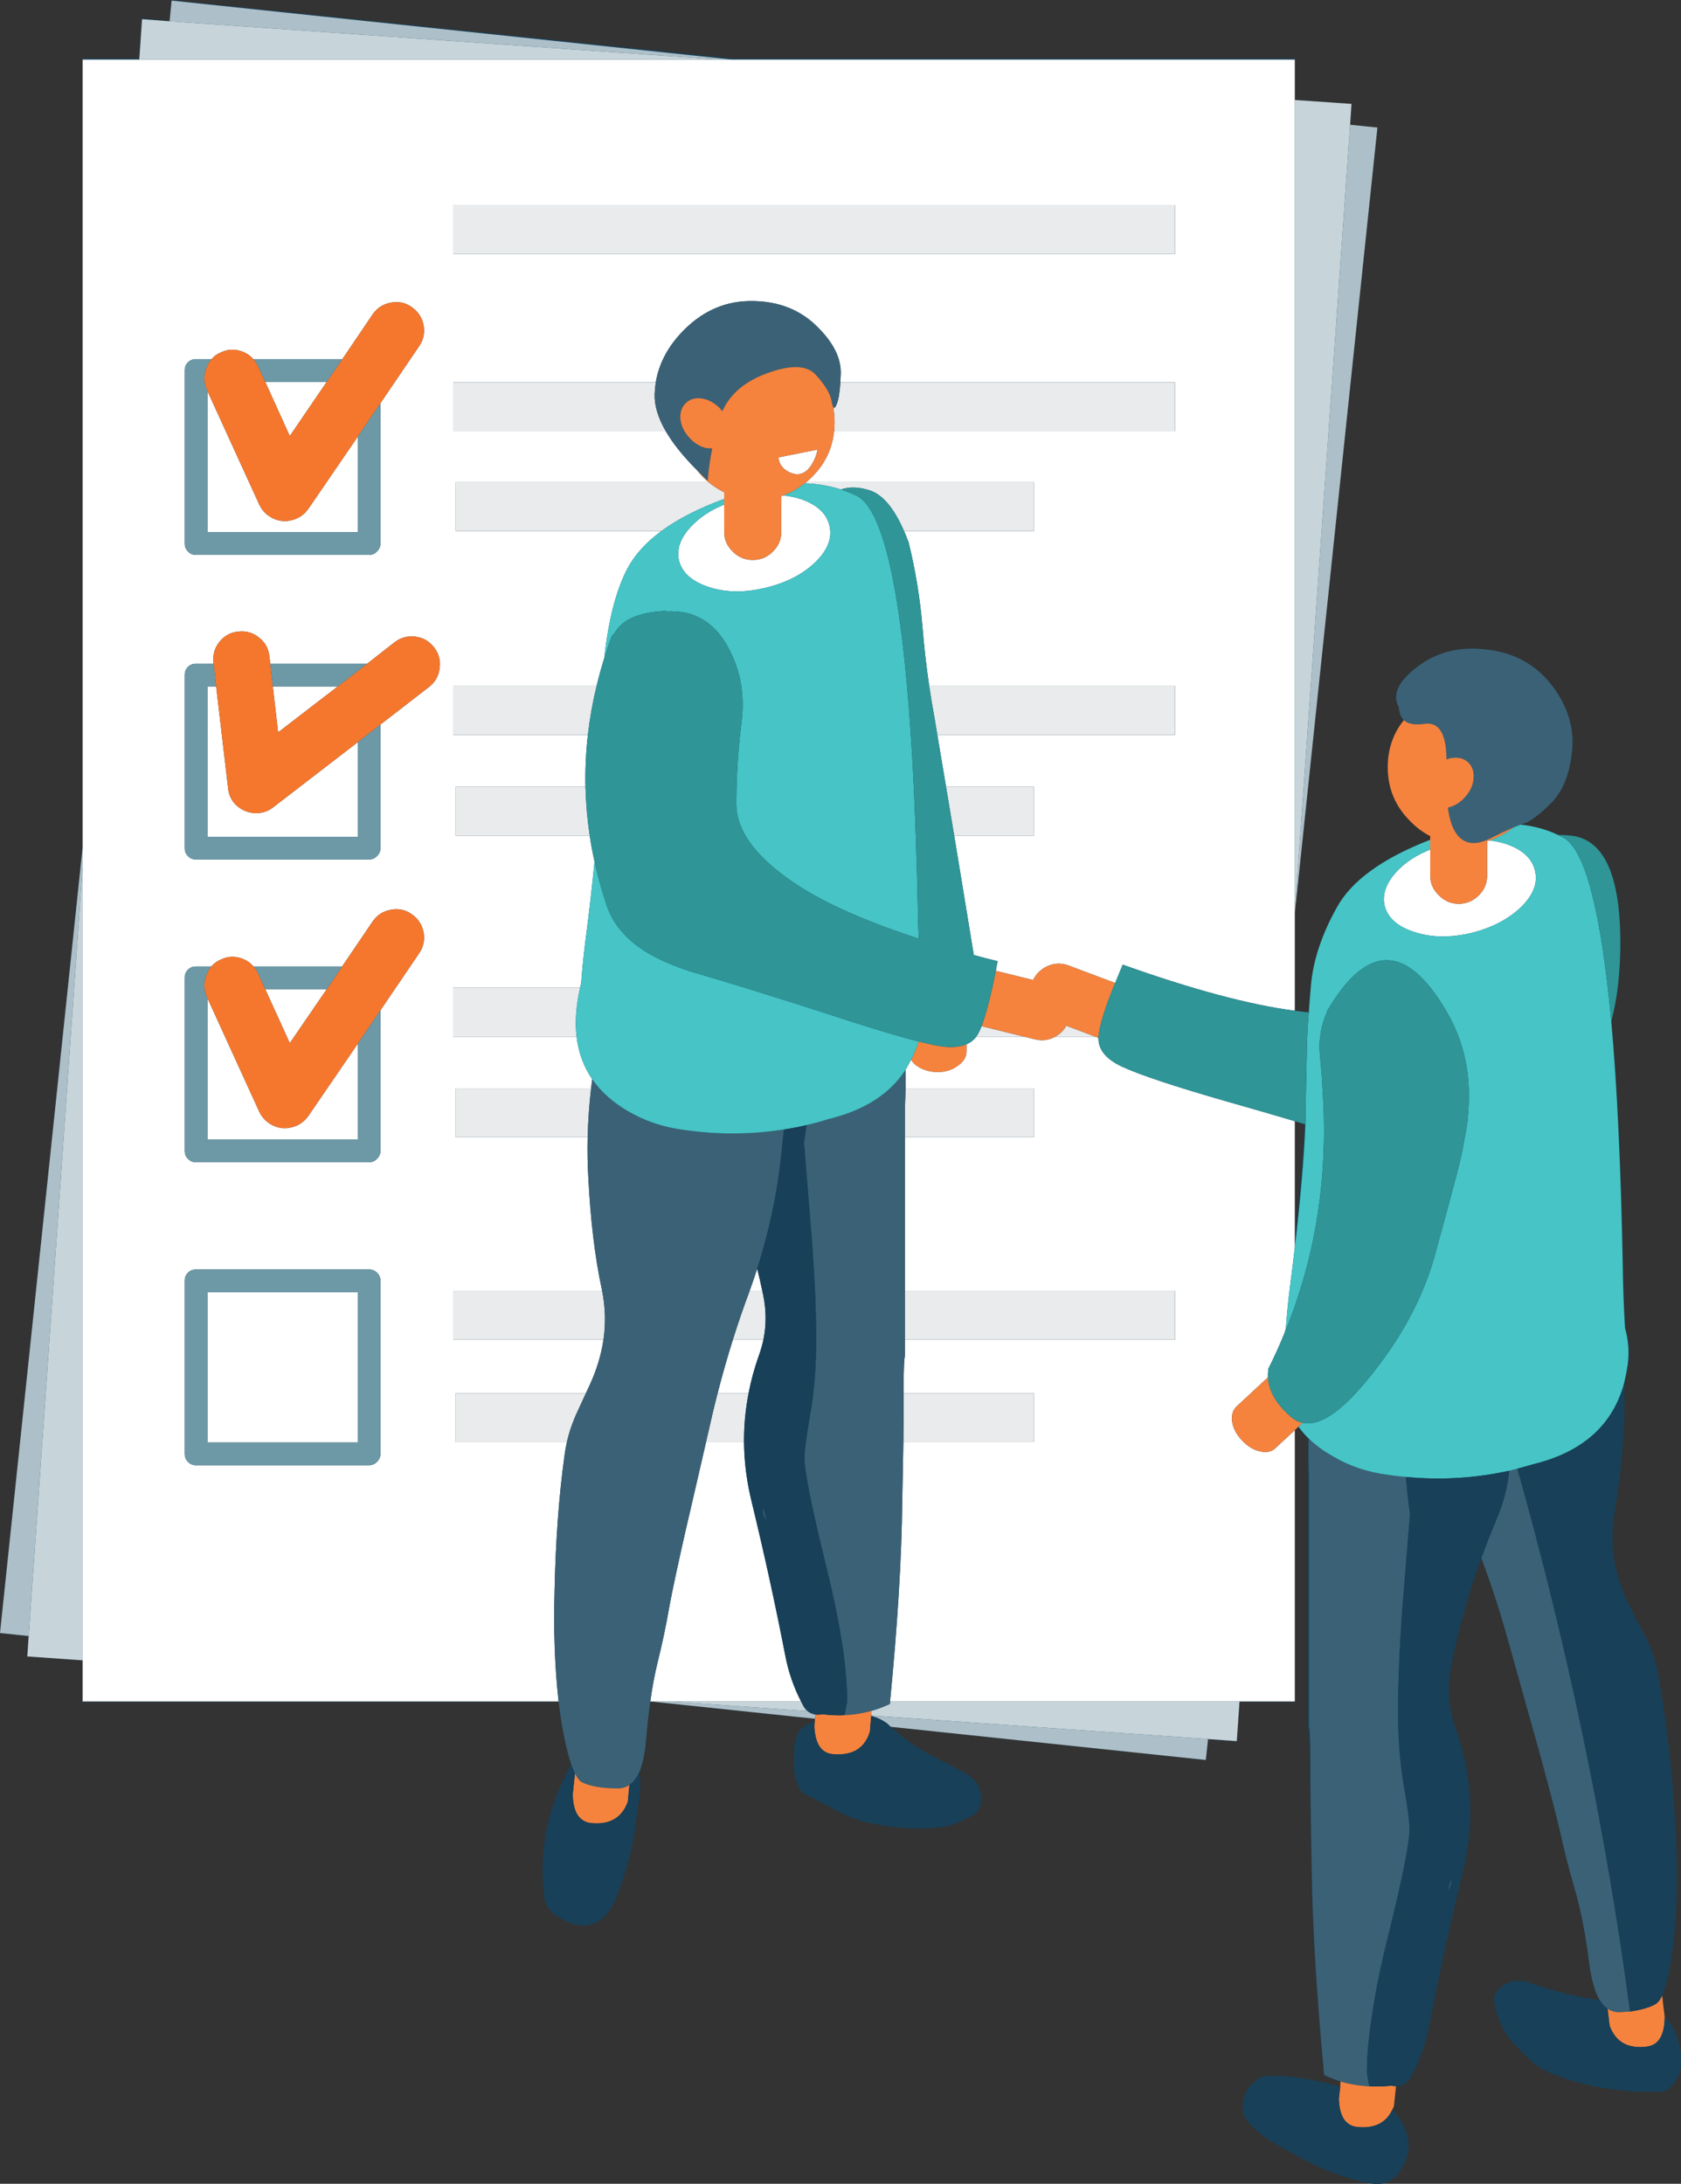 <?xml version="1.0" encoding="UTF-8"?><svg xmlns="http://www.w3.org/2000/svg" xmlns:xlink="http://www.w3.org/1999/xlink" height="475.7" preserveAspectRatio="xMidYMid meet" version="1.0" viewBox="0.0 0.0 366.3 475.7" width="366.3" zoomAndPan="magnify"><rect x="0.0" y="0.0" width="366.3" height="475.7" fill="#333333" stroke="none"/><defs><clipPath id="a"><path d="M 0 0 L 366.34 0 L 366.34 475.719 L 0 475.719 Z M 0 0"/></clipPath><clipPath id="b"><path d="M 118 245 L 366.34 245 L 366.34 475.719 L 118 475.719 Z M 118 245"/></clipPath></defs><g><g clip-path="url(#a)"><path d="M 284.301 244.93 C 284.008 252.262 283 261.211 282 271.781 L 282 244.23 C 283 244.473 283.551 244.703 284.301 244.93 Z M 365.852 445.23 C 365.219 442.598 364.184 440.648 362.75 439.383 C 362.48 437.281 362.301 435.715 362.199 434.68 C 363.199 432.449 364.031 428.465 364.699 422.73 C 365.566 414.531 365.617 405.082 364.852 394.383 C 364.148 383.68 363 374.016 361.398 365.383 C 360.867 362.047 359.801 358.863 358.199 355.832 C 357.164 353.965 356.148 352.016 355.148 349.98 C 351.684 343.148 350.691 336.281 351.824 329.383 C 353.023 322.383 354 314.266 354 305.031 C 354 304.098 354 303.164 354 302.23 C 354 300.633 354.609 298.93 354.875 297.133 C 355.207 294.465 354.922 291.863 354.188 289.332 C 353.922 285.066 353.711 280.449 353.645 275.48 C 353.242 254.148 352.391 236.48 351.121 222.48 C 352.289 218.113 352.926 213.148 353.062 207.582 C 353.426 191.383 349.855 182.863 342.355 182.031 C 341.355 181.93 340.402 181.883 339.504 181.883 C 336.969 180.68 334.25 179.93 331.352 179.633 C 331.551 179.531 331.75 179.465 331.949 179.43 C 333.418 178.996 335.414 177.516 337.949 174.98 C 340.48 172.48 342.02 168.73 342.551 163.73 C 343.086 158.699 341.664 153.949 338.301 149.48 C 334.867 144.914 330.199 142.266 324.301 141.531 C 318.336 140.73 313.219 141.949 308.949 145.18 C 304.684 148.383 303.301 151.332 304.801 154.031 C 304.898 155.266 305.27 156.215 305.898 156.883 C 303.566 159.781 302.398 163.199 302.398 167.133 C 302.398 171.766 304.242 175.715 307.574 178.98 C 308.84 180.281 310 181.332 312 182.133 L 312 182.93 C 301 186.965 294.641 191.883 291.477 197.68 C 288.141 203.648 286.172 209.363 285.738 214.832 C 285.535 217.098 285.27 218.996 285.168 220.531 C 284.184 220.438 283 220.32 282 220.18 L 282 198.98 L 300.074 27.781 L 294.16 27.18 L 294.406 22.633 L 282 21.781 L 282 12.719 L 159.5 12.719 L 37.398 0 L 36.949 4.566 L 30.949 4.02 L 30.352 12.719 L 18 12.719 L 18 184.582 L 0 355.73 L 6.25 356.383 L 5.949 360.832 L 18 361.68 L 18 370.719 L 121.727 370.719 C 121.883 371.719 122.059 373.305 122.25 374.574 C 122.949 378.844 123.699 382.105 124.5 384.402 C 119.367 393.438 117.398 402.961 118.602 412.992 C 118.801 415.023 119.816 416.539 121.648 417.539 C 127.617 421.203 131.934 419.535 134.602 412.535 C 136.898 406.535 138.352 400.281 138.949 393.781 C 139.551 390.75 139.648 388.215 139.25 386.184 C 139.984 384.48 140.484 382.199 140.75 379.332 C 141.012 376.18 141.328 373.277 141.699 370.633 L 177.602 374.406 C 177.578 374.594 177.562 374.785 177.551 374.98 C 177.25 375.082 176.949 375.18 176.648 375.281 C 174.816 376.047 173.715 377.316 173.352 379.082 C 173.148 379.98 173.031 380.898 173 381.832 C 172.734 384.43 173.031 386.816 173.898 388.98 C 174.199 389.781 174.668 390.363 175.301 390.73 C 177.633 391.898 179.949 393.113 182.25 394.383 C 184.914 395.816 187.664 396.781 190.5 397.281 C 195.266 398.281 200.086 398.531 204.949 398.031 C 206.383 397.863 207.852 397.414 209.352 396.68 C 210.184 396.281 211.051 395.883 211.949 395.48 C 212.383 395.281 212.75 394.93 213.051 394.43 C 213.414 394 213.617 393.531 213.648 393.031 C 214.148 389.898 212.934 387.582 210 386.082 C 208.133 385.047 206.281 384.082 204.449 383.18 C 200.648 381.375 197.191 379.031 194.074 376.156 L 262.75 383.383 L 263.25 378.832 L 269.5 379.324 L 270.102 370.719 L 282 370.719 L 282 311.531 L 282.875 310.781 C 283.508 311.68 284.172 312.547 285.035 313.383 C 284.938 315.883 285 318.68 285 321.781 L 285 376.133 C 285 376.898 285.426 379.348 285.426 383.48 C 285.395 387.516 285.555 395.715 285.785 408.082 C 285.988 420.383 286.918 435.031 288.52 452.031 C 289.719 452.566 290.918 453.031 292.086 453.43 C 292.051 453.797 292.043 454.199 292.043 454.633 C 288.543 453.598 284.965 452.848 281.297 452.383 C 279.266 452.25 277.266 452.199 275.301 452.23 C 271.801 454.066 270.348 456.781 270.949 460.383 C 271.051 460.816 271.25 461.23 271.551 461.633 C 273.086 463.633 275.02 465.297 277.352 466.633 C 279.48 467.832 281.617 469.016 283.75 470.18 C 288.48 472.781 293.449 474.582 298.648 475.582 C 301.352 476.082 303.469 475.23 305 473.031 C 306.836 470.5 307.336 467.75 306.5 464.781 C 305.898 462.68 304.852 460.965 303.352 459.633 C 303.52 459.332 303.648 459.031 303.75 458.73 C 303.949 456.73 304.102 455.297 304.199 454.43 C 305.664 454.43 306.73 453.781 307.398 452.48 C 309.27 449.047 310.586 445.414 311.352 441.582 C 313.48 430.48 315.914 419.363 318.648 408.23 C 321.383 397.332 320.852 386.633 317.051 376.133 C 315.586 371.797 315.301 367.414 316.199 362.98 C 317.77 354.949 319.969 347.082 322.801 339.383 C 325 345.246 326.98 351.383 328.75 357.781 C 331.352 367.016 333.664 375.281 335.699 382.582 C 337.699 389.949 339.133 395.48 340 399.18 C 340.801 402.914 341.852 407.016 343.148 411.48 C 344.449 415.848 345.531 421.465 346.398 428.332 C 346.867 431.598 347.602 434.066 348.602 435.73 C 343.434 434.965 338.336 433.699 333.301 431.93 C 330.77 431.031 328.566 431.465 326.699 433.23 C 325.836 434.031 325.48 434.98 325.648 436.082 C 326.051 438.848 327.086 441.449 328.75 443.883 C 330.352 445.75 332.066 447.5 333.898 449.133 C 336.23 451.164 340.449 452.883 346.551 454.281 C 352.617 455.547 358.066 455.965 362.898 455.531 C 362.898 455.465 362.914 455.465 362.949 455.531 C 363.219 455.266 363.52 455 363.852 454.73 C 366.25 452.633 366.914 449.465 365.852 445.23" fill="#184058"/></g><g><path d="M 156.602 12.98 L 36.949 4.633 L 37.398 0.133 L 159.5 12.98 Z M 18 188.883 L 6.25 356.383 L 0 355.73 L 18 184.582 Z M 146.051 370.633 L 175.977 372.73 C 176.449 373.117 177.027 373.367 177.699 373.48 C 177.656 373.777 177.625 374.086 177.602 374.406 L 141.699 370.633 Z M 194.074 376.156 C 193.797 375.902 193.52 375.641 193.25 375.383 C 192.148 374.613 191.016 374.082 189.852 373.781 C 189.852 373.754 189.852 373.727 189.852 373.707 L 263.25 378.832 L 262.75 383.383 Z M 282.148 198.883 L 294.199 27.18 L 300.148 27.781 L 282.148 198.98 L 282.148 198.883" fill="#adbfc8" fill-rule="evenodd"/></g><g><path d="M 175.977 372.73 L 146.051 370.633 L 174.551 370.633 C 174.711 370.949 174.879 371.266 175.051 371.582 C 175.297 372.051 175.605 372.434 175.977 372.73 Z M 36.949 4.633 L 156.602 12.98 L 30.352 12.98 L 30.949 4.18 Z M 6.25 356.383 L 18 188.883 L 18 361.68 L 5.949 360.832 Z M 263.25 378.832 L 189.852 373.707 C 189.883 373.305 189.898 372.961 189.898 372.68 C 191.301 372.281 192.633 371.781 193.898 371.18 C 193.918 370.996 193.934 370.812 193.949 370.633 L 270.102 370.633 L 269.5 379.281 Z M 294.199 27.18 L 282.148 198.883 L 282.148 21.781 L 294.5 22.633 L 294.199 27.18" fill="#c7d4da" fill-rule="evenodd"/></g><g><path d="M 324.602 183.082 C 325.836 183.215 327.02 183.465 328.148 183.832 C 331.781 185.062 333.898 187.031 334.5 189.73 C 335.133 192.398 334.086 195.047 331.352 197.68 C 328.586 200.312 324.934 202.18 320.398 203.281 C 315.898 204.312 311.836 204.23 308.199 203.031 C 304.531 201.863 302.367 199.93 301.699 197.23 C 301.133 194.562 302.23 191.883 305 189.18 C 306.836 187.449 309.051 186.082 311.648 185.082 L 311.648 190.68 C 311.648 192.383 312.27 193.812 313.5 194.98 C 314.699 196.246 316.164 196.883 317.898 196.883 C 319.566 196.883 321.031 196.246 322.301 194.98 C 323.469 193.812 324.051 192.383 324.051 190.68 L 324.051 183.23 C 324.219 183.199 324.398 183.148 324.602 183.082 Z M 77.949 314.23 L 45.199 314.23 L 45.199 281.48 L 77.949 281.48 Z M 82.898 278.98 C 82.898 278.281 82.648 277.699 82.148 277.23 C 81.684 276.766 81.102 276.531 80.398 276.531 L 42.699 276.531 C 42 276.531 41.418 276.766 40.949 277.23 C 40.484 277.699 40.25 278.281 40.25 278.98 L 40.25 316.68 C 40.25 317.383 40.484 317.965 40.949 318.43 C 41.418 318.93 42 319.18 42.699 319.18 L 80.398 319.18 C 81.102 319.18 81.684 318.93 82.148 318.43 C 82.648 317.965 82.898 317.383 82.898 316.68 Z M 77.949 227.383 L 77.949 248.23 L 45.199 248.23 L 45.199 217.43 L 56.5 242.18 C 57.168 243.547 58.168 244.547 59.5 245.18 C 60.867 245.816 62.266 245.93 63.699 245.531 C 65.168 245.133 66.332 244.316 67.199 243.082 Z M 71.199 215.48 L 63.148 227.23 L 57.801 215.48 Z M 82.898 220.082 L 91.352 207.633 C 92.281 206.266 92.602 204.746 92.301 203.082 C 91.965 201.414 91.102 200.098 89.699 199.133 C 88.332 198.164 86.816 197.848 85.148 198.18 C 83.484 198.48 82.168 199.332 81.199 200.73 L 74.551 210.531 L 55.25 210.531 C 54.582 209.766 53.766 209.199 52.801 208.832 C 51.199 208.23 49.633 208.297 48.102 209.031 C 47.266 209.398 46.582 209.898 46.051 210.531 L 42.699 210.531 C 42 210.531 41.418 210.766 40.949 211.23 C 40.484 211.699 40.25 212.281 40.25 212.98 L 40.25 250.68 C 40.25 251.383 40.484 251.965 40.949 252.43 C 41.418 252.93 42 253.18 42.699 253.18 L 80.398 253.18 C 81.102 253.18 81.684 252.93 82.148 252.43 C 82.648 251.965 82.898 251.383 82.898 250.68 Z M 156.375 303.48 C 157.398 299.504 158.508 295.621 159.699 291.832 L 166.352 291.832 C 166.113 292.953 165.801 294.07 165.398 295.18 C 164.414 297.934 163.656 300.699 163.125 303.48 Z M 163.352 281.18 C 163.934 279.598 164.484 277.98 165 276.332 C 165.395 277.938 165.762 279.551 166.102 281.18 Z M 178.148 97.93 C 177.984 98.832 177.684 99.699 177.25 100.531 C 175.781 103.363 173.832 104.031 171.398 102.531 C 170.934 102.23 170.551 101.863 170.25 101.43 C 169.883 100.93 169.684 100.332 169.648 99.633 Z M 157.801 109.93 L 157.801 115.832 C 157.801 117.496 158.418 118.93 159.648 120.133 C 160.852 121.363 162.316 121.98 164.051 121.98 C 165.75 121.98 167.215 121.363 168.449 120.133 C 169.648 118.93 170.25 117.496 170.25 115.832 L 170.25 108.082 C 170.383 108.016 170.531 107.965 170.699 107.93 C 171.965 108.062 173.199 108.312 174.398 108.68 C 178.031 109.914 180.148 111.863 180.75 114.531 C 180.84 114.914 180.898 115.301 180.926 115.68 C 181.055 117.988 179.945 120.273 177.602 122.531 C 174.832 125.164 171.184 127.016 166.648 128.082 C 162.148 129.148 158.082 129.082 154.449 127.883 C 150.781 126.68 148.617 124.746 147.949 122.082 C 147.473 119.938 148.066 117.805 149.727 115.68 C 150.164 115.129 150.672 114.582 151.25 114.031 C 153.016 112.332 155.199 110.965 157.801 109.93 Z M 77.949 161.68 L 77.949 182.281 L 45.199 182.281 L 45.199 149.531 L 47.102 149.531 L 49.699 171.68 C 49.832 173.18 50.449 174.449 51.551 175.48 C 52.684 176.48 54 177.031 55.5 177.133 C 57 177.199 58.332 176.781 59.5 175.883 Z M 77.949 95.133 L 77.949 115.93 L 45.199 115.93 L 45.199 85.18 L 56.5 109.93 C 57.168 111.297 58.168 112.297 59.5 112.93 C 60.867 113.562 62.266 113.68 63.699 113.281 C 65.168 112.883 66.332 112.062 67.199 110.832 Z M 57.801 83.18 L 71.199 83.18 L 63.148 94.98 Z M 80 144.582 L 58.898 144.582 L 58.699 142.98 C 58.531 141.281 57.781 139.914 56.449 138.883 C 55.117 137.812 53.602 137.383 51.898 137.582 C 50.234 137.746 48.867 138.496 47.801 139.832 C 46.766 141.133 46.332 142.648 46.5 144.383 L 46.551 144.582 L 42.699 144.582 C 42 144.582 41.418 144.812 40.949 145.281 C 40.484 145.746 40.25 146.332 40.25 147.031 L 40.25 184.73 C 40.25 185.43 40.484 186.016 40.949 186.48 C 41.418 186.98 42 187.23 42.699 187.23 L 80.398 187.23 C 81.102 187.23 81.684 186.98 82.148 186.48 C 82.648 186.016 82.898 185.43 82.898 184.73 L 82.898 157.832 L 93.5 149.633 C 94.832 148.598 95.602 147.23 95.801 145.531 C 96.031 143.832 95.617 142.312 94.551 140.98 C 93.516 139.648 92.168 138.883 90.5 138.68 C 88.801 138.48 87.281 138.898 85.949 139.93 Z M 73.602 149.531 L 60.602 159.531 L 59.449 149.531 Z M 55.199 78.23 C 54.566 77.496 53.766 76.949 52.801 76.582 C 51.199 75.98 49.633 76.047 48.102 76.781 C 47.301 77.113 46.633 77.598 46.102 78.23 L 42.699 78.23 C 42 78.23 41.418 78.465 40.949 78.93 C 40.484 79.398 40.25 79.98 40.25 80.68 L 40.25 118.383 C 40.25 119.082 40.484 119.664 40.949 120.133 C 41.418 120.633 42 120.883 42.699 120.883 L 80.398 120.883 C 81.102 120.883 81.684 120.633 82.148 120.133 C 82.648 119.664 82.898 119.082 82.898 118.383 L 82.898 87.832 L 91.352 75.383 C 92.281 74.016 92.602 72.496 92.301 70.832 C 91.965 69.164 91.102 67.848 89.699 66.883 C 88.332 65.914 86.816 65.598 85.148 65.93 C 83.484 66.23 82.168 67.082 81.199 68.48 L 74.602 78.23 Z M 98.75 44.68 L 98.75 55.332 L 256.051 55.332 L 256.051 44.68 Z M 282.148 244.23 L 282.148 271.781 C 281.848 274.383 281.512 277.086 281.148 279.883 C 280.719 283.246 280.398 286.398 280.199 289.332 C 280.102 289.633 280.02 289.949 279.949 290.281 C 278.883 292.914 277.699 295.531 276.398 298.133 C 276.301 298.766 276.27 299.398 276.301 300.031 L 269.449 306.383 C 268.617 307.18 268.301 308.297 268.5 309.73 C 268.73 311.164 269.434 312.496 270.602 313.73 C 271.77 314.996 273.051 315.797 274.449 316.133 C 275.883 316.496 277.031 316.281 277.898 315.48 L 282.148 311.531 L 282.148 370.633 L 193.949 370.633 C 195.586 353.898 196.469 339.43 196.602 327.23 C 196.711 322.168 196.793 317.801 196.852 314.133 L 225.301 314.133 L 225.301 303.48 L 196.898 303.48 C 196.902 303.16 196.902 302.863 196.898 302.582 C 196.898 298.516 197 296.082 197.199 295.281 L 197.199 291.832 L 256.051 291.832 L 256.051 281.18 L 197.199 281.18 L 197.199 247.73 L 225.301 247.73 L 225.301 237.082 L 197.324 237.082 C 197.344 235.66 197.336 234.328 197.301 233.082 C 197.73 232.312 198.148 231.562 198.551 230.832 C 198.852 231.43 199.367 231.949 200.102 232.383 C 201.398 233.18 202.898 233.562 204.602 233.531 C 206.27 233.465 207.664 232.98 208.801 232.082 C 210 231.246 210.602 230.23 210.602 229.031 L 210.602 227.48 C 211.465 227.121 212.172 226.57 212.727 225.832 L 223.227 225.832 L 225.449 226.383 C 227.02 226.789 228.52 226.605 229.949 225.832 L 238.699 225.832 L 239.352 226.082 C 239.316 228.648 241.02 230.73 244.449 232.332 C 248.316 234.133 255.934 236.664 267.301 239.93 C 272.789 241.488 277.738 242.922 282.148 244.23 Z M 123.523 314.133 C 123.305 315.121 123.133 316.121 123 317.133 C 121.801 325.797 121.082 335.48 120.852 346.18 C 120.598 355.223 120.887 363.375 121.727 370.633 L 18 370.633 L 18 12.98 L 282.148 12.98 L 282.148 220.18 C 272.254 218.879 259.754 215.527 244.648 210.133 C 244.051 211.562 243.5 212.898 243 214.133 L 232.898 210.332 C 231.301 209.73 229.73 209.781 228.199 210.48 C 226.777 211.164 225.754 212.164 225.125 213.48 L 217 211.48 C 217.102 210.812 217.23 210.113 217.398 209.383 C 215.602 208.949 213.867 208.496 212.199 208.031 C 210.777 199.367 209.355 190.703 207.926 182.031 L 225.301 182.031 L 225.301 171.383 L 206.148 171.383 C 205.516 167.613 204.883 163.848 204.25 160.082 L 256.051 160.082 L 256.051 149.43 L 202.477 149.43 C 201.844 145.105 201.352 140.773 201 136.43 C 200.469 130.23 199.469 124.148 198 118.18 C 197.676 117.297 197.34 116.465 197 115.68 L 225.301 115.68 L 225.301 105.031 L 175.676 105.031 C 176.121 104.672 176.543 104.285 176.949 103.883 C 179.762 101.07 181.359 97.754 181.75 93.93 L 256.051 93.93 L 256.051 83.281 L 183.125 83.281 C 183.156 82.723 183.18 82.121 183.199 81.48 C 183.332 78.082 181.617 74.633 178.051 71.133 C 174.418 67.531 169.801 65.68 164.199 65.582 C 158.531 65.449 153.566 67.465 149.301 71.633 C 145.75 75.098 143.617 78.98 142.898 83.281 L 98.75 83.281 L 98.75 93.93 L 145.074 93.93 C 146.602 96.574 148.859 99.391 151.852 102.383 C 152.25 102.883 152.684 103.383 153.148 103.883 C 153.559 104.289 153.973 104.672 154.398 105.031 L 99.301 105.031 L 99.301 115.68 L 144.125 115.68 C 140.723 118.184 138.23 120.953 136.648 123.98 C 134.215 128.715 132.566 135.148 131.699 143.281 C 131.055 145.332 130.488 147.383 130 149.43 L 98.75 149.43 L 98.75 160.082 L 128.102 160.082 C 127.672 163.848 127.496 167.613 127.574 171.383 L 99.301 171.383 L 99.301 182.031 L 128.5 182.031 C 128.789 183.914 129.137 185.797 129.551 187.68 C 129.051 192.914 128.398 198.582 127.602 204.68 C 127.168 208.047 126.852 211.199 126.648 214.133 C 126.562 214.484 126.48 214.836 126.398 215.18 L 98.75 215.18 L 98.75 225.832 L 125.648 225.832 C 126.059 229.309 127.191 232.391 129.051 235.082 C 128.961 235.75 128.879 236.418 128.801 237.082 L 99.301 237.082 L 99.301 247.73 L 128.051 247.73 C 127.984 250.703 128.031 253.637 128.199 256.531 C 128.668 265.766 129.633 273.816 131.102 280.68 C 131.137 280.848 131.168 281.016 131.199 281.18 L 98.75 281.18 L 98.75 291.832 L 131.5 291.832 C 131.027 295.035 130.062 298.25 128.602 301.48 C 128.297 302.145 127.988 302.812 127.676 303.48 L 99.301 303.48 L 99.301 314.133 Z M 153.852 314.133 L 162.125 314.133 C 162.164 318.516 162.738 322.93 163.852 327.383 C 166.551 338.516 168.984 349.648 171.148 360.781 C 171.816 364.23 172.949 367.512 174.551 370.633 L 141.699 370.633 C 142.137 367.512 142.656 364.746 143.25 362.332 C 144.352 357.863 145.215 353.746 145.852 349.98 C 146.551 346.246 147.75 340.648 149.449 333.18 C 150.797 327.426 152.266 321.074 153.852 314.133" fill="#fff" fill-rule="evenodd"/></g><g><path d="M 82.898 220.082 L 77.949 227.383 L 67.199 243.082 C 66.332 244.316 65.168 245.133 63.699 245.531 C 62.266 245.93 60.867 245.816 59.5 245.18 C 58.168 244.547 57.168 243.547 56.5 242.18 L 45.199 217.43 L 45.051 217.133 C 44.383 215.598 44.352 214.031 44.949 212.43 C 45.219 211.699 45.582 211.062 46.051 210.531 C 46.582 209.898 47.266 209.398 48.102 209.031 C 49.633 208.297 51.199 208.23 52.801 208.832 C 53.766 209.199 54.582 209.766 55.25 210.531 C 55.648 210.965 55.984 211.465 56.25 212.031 L 57.801 215.48 L 63.148 227.23 L 71.199 215.48 L 74.551 210.531 L 81.199 200.73 C 82.168 199.332 83.484 198.48 85.148 198.18 C 86.816 197.848 88.332 198.164 89.699 199.133 C 91.102 200.098 91.965 201.414 92.301 203.082 C 92.602 204.746 92.281 206.266 91.352 207.633 Z M 58.898 144.582 L 59.449 149.531 L 60.602 159.531 L 73.602 149.531 L 80 144.582 L 85.949 139.93 C 87.281 138.898 88.801 138.48 90.5 138.68 C 92.168 138.883 93.516 139.648 94.551 140.98 C 95.617 142.312 96.031 143.832 95.801 145.531 C 95.602 147.23 94.832 148.598 93.5 149.633 L 82.898 157.832 L 77.949 161.68 L 59.5 175.883 C 58.332 176.781 57 177.199 55.5 177.133 C 54 177.031 52.684 176.48 51.551 175.48 C 50.449 174.449 49.832 173.18 49.699 171.68 L 47.102 149.531 L 46.551 144.582 L 46.5 144.383 C 46.332 142.648 46.766 141.133 47.801 139.832 C 48.867 138.496 50.234 137.746 51.898 137.582 C 53.602 137.383 55.117 137.812 56.449 138.883 C 57.781 139.914 58.531 141.281 58.699 142.98 Z M 82.898 87.832 L 77.949 95.133 L 67.199 110.832 C 66.332 112.062 65.168 112.883 63.699 113.281 C 62.266 113.68 60.867 113.562 59.5 112.93 C 58.168 112.297 57.168 111.297 56.5 109.93 L 45.199 85.18 L 45.051 84.883 C 44.383 83.348 44.352 81.781 44.949 80.18 C 45.219 79.414 45.602 78.766 46.102 78.23 C 46.633 77.598 47.301 77.113 48.102 76.781 C 49.633 76.047 51.199 75.98 52.801 76.582 C 53.766 76.949 54.566 77.496 55.199 78.23 C 55.602 78.664 55.949 79.18 56.25 79.781 L 57.801 83.18 L 63.148 94.98 L 71.199 83.18 L 74.602 78.23 L 81.199 68.48 C 82.168 67.082 83.484 66.23 85.148 65.93 C 86.816 65.598 88.332 65.914 89.699 66.883 C 91.102 67.848 91.965 69.164 92.301 70.832 C 92.602 72.496 92.281 74.016 91.352 75.383 L 82.898 87.832" fill="#f5772d" fill-rule="evenodd"/></g><g><path d="M 131.199 281.18 C 131.918 284.715 132.016 288.262 131.5 291.832 L 98.75 291.832 L 98.75 281.18 Z M 123.523 314.133 L 99.301 314.133 L 99.301 303.48 L 127.676 303.48 C 127.074 304.789 126.469 306.105 125.852 307.43 C 124.828 309.617 124.051 311.848 123.523 314.133 Z M 156.375 303.48 L 163.125 303.48 C 162.438 307.008 162.102 310.559 162.125 314.133 L 153.852 314.133 C 154.309 312.148 154.777 310.113 155.25 308.031 C 155.613 306.5 155.988 304.984 156.375 303.48 Z M 163.352 281.18 L 166.102 281.18 C 166.172 281.48 166.238 281.781 166.301 282.082 C 166.988 285.387 167.008 288.637 166.352 291.832 L 159.699 291.832 C 160.824 288.25 162.023 284.75 163.301 281.332 C 163.316 281.281 163.336 281.23 163.352 281.18 Z M 128.051 247.73 L 99.301 247.73 L 99.301 237.082 L 128.801 237.082 C 128.387 240.684 128.137 244.234 128.051 247.73 Z M 128.5 182.031 L 99.301 182.031 L 99.301 171.383 L 127.574 171.383 C 127.66 174.93 127.969 178.48 128.5 182.031 Z M 125.648 225.832 L 98.75 225.832 L 98.75 215.18 L 126.398 215.18 C 125.527 219.066 125.277 222.617 125.648 225.832 Z M 197.199 291.832 L 197.199 281.18 L 256.051 281.18 L 256.051 291.832 Z M 196.898 303.48 L 225.301 303.48 L 225.301 314.133 L 196.852 314.133 C 196.914 309.453 196.934 305.902 196.898 303.48 Z M 197.199 247.73 L 197.199 240.98 C 197.262 239.617 197.305 238.316 197.324 237.082 L 225.301 237.082 L 225.301 247.73 Z M 238.699 225.832 L 229.949 225.832 C 230.027 225.785 230.113 225.734 230.199 225.68 C 231.145 225.09 231.859 224.34 232.352 223.43 Z M 223.227 225.832 L 212.727 225.832 C 212.938 225.543 213.133 225.227 213.301 224.883 C 213.5 224.48 213.699 224.031 213.898 223.531 Z M 154.398 105.031 C 155.461 105.906 156.594 106.641 157.801 107.23 L 157.801 108.68 C 152.242 110.727 147.684 113.059 144.125 115.68 L 99.301 115.68 L 99.301 105.031 Z M 207.926 182.031 C 207.332 178.48 206.738 174.934 206.148 171.383 L 225.301 171.383 L 225.301 182.031 Z M 130 149.43 C 129.137 152.98 128.504 156.531 128.102 160.082 L 98.75 160.082 L 98.75 149.43 Z M 202.477 149.43 L 256.051 149.43 L 256.051 160.082 L 204.25 160.082 C 204.035 158.781 203.816 157.48 203.602 156.18 C 203.188 153.934 202.812 151.684 202.477 149.43 Z M 175.676 105.031 L 225.301 105.031 L 225.301 115.68 L 197 115.68 C 194.789 110.613 192.258 107.648 189.398 106.781 C 187.066 106.047 185.016 105.996 183.25 106.633 C 180.781 105.832 178.148 105.383 175.352 105.281 C 175.457 105.199 175.566 105.117 175.676 105.031 Z M 181.551 88.633 C 181.75 89.031 182 88.848 182.301 88.082 C 182.703 87.172 182.977 85.57 183.125 83.281 L 256.051 83.281 L 256.051 93.93 L 181.75 93.93 C 181.816 93.312 181.852 92.68 181.852 92.031 C 181.852 90.832 181.75 89.699 181.551 88.633 Z M 142.898 83.281 C 142.762 84.148 142.68 85.031 142.648 85.93 C 142.598 88.395 143.406 91.062 145.074 93.93 L 98.75 93.93 L 98.75 83.281 Z M 98.75 44.68 L 256.051 44.68 L 256.051 55.332 L 98.75 55.332 L 98.75 44.68" fill="#eaebec" fill-rule="evenodd"/></g><g><path d="M 82.898 278.98 L 82.898 316.68 C 82.898 317.383 82.648 317.965 82.148 318.43 C 81.684 318.93 81.102 319.18 80.398 319.18 L 42.699 319.18 C 42 319.18 41.418 318.93 40.949 318.43 C 40.484 317.965 40.25 317.383 40.25 316.68 L 40.25 278.98 C 40.25 278.281 40.484 277.699 40.949 277.23 C 41.418 276.766 42 276.531 42.699 276.531 L 80.398 276.531 C 81.102 276.531 81.684 276.766 82.148 277.23 C 82.648 277.699 82.898 278.281 82.898 278.98 Z M 77.949 314.23 L 77.949 281.48 L 45.199 281.48 L 45.199 314.23 Z M 45.199 217.43 L 45.199 248.23 L 77.949 248.23 L 77.949 227.383 L 82.898 220.082 L 82.898 250.68 C 82.898 251.383 82.648 251.965 82.148 252.43 C 81.684 252.93 81.102 253.18 80.398 253.18 L 42.699 253.18 C 42 253.18 41.418 252.93 40.949 252.43 C 40.484 251.965 40.25 251.383 40.25 250.68 L 40.25 212.98 C 40.25 212.281 40.484 211.699 40.949 211.23 C 41.418 210.766 42 210.531 42.699 210.531 L 46.051 210.531 C 45.582 211.062 45.219 211.699 44.949 212.43 C 44.352 214.031 44.383 215.598 45.051 217.133 Z M 74.551 210.531 L 71.199 215.48 L 57.801 215.48 L 56.25 212.031 C 55.984 211.465 55.648 210.965 55.25 210.531 Z M 47.102 149.531 L 45.199 149.531 L 45.199 182.281 L 77.949 182.281 L 77.949 161.68 L 82.898 157.832 L 82.898 184.73 C 82.898 185.43 82.648 186.016 82.148 186.48 C 81.684 186.98 81.102 187.23 80.398 187.23 L 42.699 187.23 C 42 187.23 41.418 186.98 40.949 186.48 C 40.484 186.016 40.25 185.43 40.25 184.73 L 40.25 147.031 C 40.25 146.332 40.484 145.746 40.949 145.281 C 41.418 144.812 42 144.582 42.699 144.582 L 46.551 144.582 Z M 82.898 87.832 L 82.898 118.383 C 82.898 119.082 82.648 119.664 82.148 120.133 C 81.684 120.633 81.102 120.883 80.398 120.883 L 42.699 120.883 C 42 120.883 41.418 120.633 40.949 120.133 C 40.484 119.664 40.25 119.082 40.25 118.383 L 40.25 80.68 C 40.25 79.98 40.484 79.398 40.949 78.93 C 41.418 78.465 42 78.23 42.699 78.23 L 46.102 78.23 C 45.602 78.766 45.219 79.414 44.949 80.18 C 44.352 81.781 44.383 83.348 45.051 84.883 L 45.199 85.18 L 45.199 115.93 L 77.949 115.93 L 77.949 95.133 Z M 58.898 144.582 L 80 144.582 L 73.602 149.531 L 59.449 149.531 Z M 74.602 78.23 L 71.199 83.18 L 57.801 83.18 L 56.25 79.781 C 55.949 79.18 55.602 78.664 55.199 78.23 L 74.602 78.23" fill="#6d99a7" fill-rule="evenodd"/></g><g><path d="M 166.898 330.832 L 166.801 330.98 C 166.266 329.883 166.102 328.996 166.301 328.332 L 166.301 328.48 C 166.699 329.848 166.898 330.633 166.898 330.832 Z M 183.949 373.633 C 183.984 373.531 184.031 373.43 184.102 373.332 L 184.102 373.305 C 184.398 371.742 184.562 370.852 184.602 370.633 L 184.602 370.582 C 184.602 366.715 184.184 362.199 183.352 357.031 C 182.551 352.133 181.398 346.664 179.898 340.633 C 176.832 328.164 175.301 320.465 175.301 317.531 C 175.301 316.809 175.398 315.676 175.602 314.133 C 175.812 312.547 176.129 310.531 176.551 308.082 C 176.816 306.602 177.043 305.07 177.227 303.48 C 177.641 299.91 177.852 296.062 177.852 291.93 C 177.852 291.898 177.852 291.863 177.852 291.832 C 177.848 288.578 177.766 285.027 177.602 281.18 C 177.445 277.84 177.227 274.273 176.949 270.48 C 176.184 260.949 175.602 253.766 175.199 248.93 C 175.258 248.52 175.316 248.121 175.375 247.73 C 175.508 246.789 175.633 245.906 175.75 245.082 C 177.352 244.715 178.934 244.281 180.5 243.781 C 186.105 242.434 190.582 240.199 193.926 237.082 C 195.223 235.879 196.348 234.547 197.301 233.082 C 197.336 234.328 197.344 235.66 197.324 237.082 C 197.305 238.316 197.262 239.617 197.199 240.98 L 197.199 295.281 C 197 296.082 196.898 298.516 196.898 302.582 C 196.902 302.863 196.902 303.16 196.898 303.48 C 196.934 305.902 196.914 309.453 196.852 314.133 C 196.793 317.801 196.711 322.168 196.602 327.23 C 196.469 339.43 195.586 353.898 193.949 370.633 C 193.934 370.812 193.918 370.996 193.898 371.18 C 192.633 371.781 191.301 372.281 189.898 372.68 C 188.648 373.027 187.371 373.285 186.074 373.457 C 185.375 373.539 184.668 373.598 183.949 373.633 Z M 145.074 93.93 C 143.406 91.062 142.598 88.395 142.648 85.93 C 142.68 85.031 142.762 84.148 142.898 83.281 C 143.617 78.98 145.75 75.098 149.301 71.633 C 153.566 67.465 158.531 65.449 164.199 65.582 C 169.801 65.68 174.418 67.531 178.051 71.133 C 181.617 74.633 183.332 78.082 183.199 81.48 C 183.18 82.121 183.156 82.723 183.125 83.281 C 182.977 85.57 182.703 87.172 182.301 88.082 C 182 88.848 181.75 89.031 181.551 88.633 C 181.418 88.363 181.301 87.93 181.199 87.332 C 180.98 86.129 180.297 84.777 179.148 83.281 C 178.742 82.75 178.273 82.199 177.75 81.633 C 175.781 79.496 172.184 79.414 166.949 81.383 C 165.492 81.918 164.184 82.551 163.023 83.281 C 160.426 84.906 158.551 87.004 157.398 89.582 C 157.266 89.449 157.148 89.297 157.051 89.133 C 155.918 87.898 154.617 87.133 153.148 86.832 C 151.684 86.566 150.465 86.863 149.5 87.73 C 148.566 88.633 148.148 89.797 148.25 91.23 C 148.355 92.184 148.656 93.086 149.148 93.93 C 149.438 94.414 149.785 94.883 150.199 95.332 C 151.301 96.566 152.566 97.332 154 97.633 C 154.398 97.664 154.801 97.68 155.199 97.68 C 154.734 99.949 154.398 102.297 154.199 104.73 C 153.367 103.93 152.582 103.148 151.852 102.383 C 148.859 99.391 146.602 96.574 145.074 93.93 Z M 139.25 386.18 C 138.684 387.348 137.984 388.23 137.148 388.832 C 136.418 389.332 135.551 389.582 134.551 389.582 C 131.016 389.547 128.398 389.082 126.699 388.18 C 126.234 387.883 125.766 387.266 125.301 386.332 C 125 385.766 124.734 385.113 124.5 384.383 C 123.699 382.082 122.949 378.797 122.25 374.531 C 122.059 373.262 121.883 371.961 121.727 370.633 C 120.887 363.375 120.598 355.223 120.852 346.18 C 121.082 335.48 121.801 325.797 123 317.133 C 123.133 316.121 123.305 315.121 123.523 314.133 C 124.051 311.848 124.828 309.617 125.852 307.43 C 126.469 306.105 127.074 304.789 127.676 303.48 C 127.988 302.812 128.297 302.145 128.602 301.48 C 130.062 298.25 131.027 295.035 131.5 291.832 C 132.016 288.262 131.918 284.715 131.199 281.18 C 131.168 281.016 131.137 280.848 131.102 280.68 C 129.633 273.816 128.668 265.766 128.199 256.531 C 128.031 253.637 127.984 250.703 128.051 247.73 C 128.137 244.234 128.387 240.684 128.801 237.082 C 128.879 236.418 128.961 235.75 129.051 235.082 C 129.523 235.773 130.051 236.438 130.625 237.082 C 132.27 238.922 134.328 240.574 136.801 242.031 C 140.5 244.199 144.566 245.566 149 246.133 C 156.367 247.199 163.648 247.164 170.852 246.031 C 170.766 246.594 170.691 247.16 170.625 247.73 C 170.559 248.309 170.5 248.895 170.449 249.48 C 169.617 258.648 167.801 267.598 165 276.332 C 164.484 277.98 163.934 279.598 163.352 281.18 C 163.336 281.23 163.316 281.281 163.301 281.332 C 162.023 284.75 160.824 288.25 159.699 291.832 C 158.508 295.621 157.398 299.504 156.375 303.48 C 155.988 304.984 155.613 306.5 155.25 308.031 C 154.777 310.113 154.309 312.148 153.852 314.133 C 152.266 321.074 150.797 327.426 149.449 333.18 C 147.75 340.648 146.551 346.246 145.852 349.98 C 145.215 353.746 144.352 357.863 143.25 362.332 C 142.656 364.746 142.137 367.512 141.699 370.633 C 141.328 373.277 141.012 376.18 140.75 379.332 C 140.484 382.199 139.984 384.48 139.25 386.18 Z M 298.5 454.48 C 296.336 454.383 294.199 454.031 292.102 453.43 C 290.934 453.031 289.75 452.566 288.551 452.031 C 286.949 435.031 286.051 420.383 285.852 408.082 C 285.617 395.715 285.52 387.516 285.551 383.48 C 285.551 379.348 285.449 376.898 285.25 376.133 L 285.25 321.781 C 285.117 318.68 285.102 315.883 285.199 313.383 C 286.633 314.781 288.352 316.047 290.352 317.18 C 294.051 319.383 298.117 320.746 302.551 321.281 C 303.781 321.48 305.051 321.633 306.352 321.73 C 306.586 324.699 306.883 327.383 307.25 329.781 C 306.852 334.648 306.27 341.816 305.5 351.281 C 304.934 359.48 304.648 366.648 304.648 372.781 C 304.648 378.715 305.066 384.098 305.898 388.93 C 306.73 393.73 307.148 396.914 307.148 398.48 C 307.148 401.348 305.617 409.016 302.551 421.48 C 300.949 427.781 299.781 433.465 299.051 438.531 C 298.25 443.465 297.852 447.766 297.852 451.43 C 297.852 451.531 298.02 452.48 298.352 454.281 C 298.414 454.316 298.469 454.383 298.5 454.48 Z M 330.648 319.93 C 340.184 353.797 347.586 387.75 352.852 421.781 C 353.684 427.25 354.469 432.715 355.199 438.18 C 354.5 438.215 353.781 438.266 353.051 438.332 C 352.02 438.363 351.102 438.113 350.301 437.582 C 349.664 437.113 349.102 436.5 348.602 435.73 C 347.602 434.066 346.867 431.598 346.398 428.332 C 345.531 421.465 344.449 415.848 343.148 411.48 C 341.852 407.016 340.801 402.914 340 399.18 C 339.133 395.48 337.699 389.949 335.699 382.582 C 333.664 375.281 331.352 367.016 328.75 357.781 C 326.98 351.383 325 345.246 322.801 339.383 C 323.301 338.047 323.801 336.715 324.301 335.383 C 324.898 333.914 325.5 332.449 326.102 330.98 C 327.664 327.246 328.586 323.715 328.852 320.383 C 329.383 320.246 329.98 320.098 330.648 319.93 Z M 316.199 409.18 C 316.367 409.848 316.184 410.715 315.648 411.781 L 315.602 411.633 C 315.633 411.43 315.836 410.664 316.199 409.332 Z M 331.352 179.633 C 330.914 179.797 330.398 179.996 329.801 180.23 C 328.469 180.797 326.781 181.598 324.75 182.633 C 321.316 184.332 318.781 183.883 317.148 181.281 C 316.352 180.016 315.801 178.23 315.5 175.93 C 316.934 175.598 318.184 174.832 319.25 173.633 C 320.383 172.398 321 171.031 321.102 169.531 C 321.23 168.098 320.836 166.93 319.898 166.031 C 318.898 165.164 317.684 164.863 316.25 165.133 C 315.914 165.164 315.566 165.266 315.199 165.43 C 315.164 159.766 313.551 157.18 310.352 157.68 C 308.316 157.98 306.836 157.715 305.898 156.883 C 305.27 156.215 304.898 155.266 304.801 154.031 C 303.301 151.332 304.684 148.383 308.949 145.18 C 313.219 141.949 318.336 140.73 324.301 141.531 C 330.199 142.266 334.867 144.914 338.301 149.48 C 341.664 153.949 343.086 158.699 342.551 163.73 C 342.02 168.73 340.48 172.48 337.949 174.98 C 335.414 177.516 333.414 178.996 331.949 179.43 C 331.75 179.465 331.551 179.531 331.352 179.633" fill="#3b6176" fill-rule="evenodd"/></g><g><path d="M 198.551 230.832 C 199.184 229.598 199.73 228.281 200.199 226.883 C 202.164 227.383 203.801 227.73 205.102 227.93 C 207.336 228.23 209.164 228.082 210.602 227.48 L 210.602 229.031 C 210.602 230.23 210 231.246 208.801 232.082 C 207.664 232.98 206.27 233.465 204.602 233.531 C 202.898 233.562 201.398 233.18 200.102 232.383 C 199.367 231.949 198.852 231.43 198.551 230.832 Z M 178.148 97.93 L 169.648 99.633 C 169.684 100.332 169.883 100.93 170.25 101.43 C 170.551 101.863 170.934 102.23 171.398 102.531 C 173.832 104.031 175.781 103.363 177.25 100.531 C 177.684 99.699 177.984 98.832 178.148 97.93 Z M 239.352 226.082 L 238.699 225.832 L 232.352 223.43 C 231.859 224.34 231.145 225.09 230.199 225.68 C 230.113 225.734 230.027 225.785 229.949 225.832 C 228.52 226.605 227.02 226.789 225.449 226.383 L 223.227 225.832 L 213.898 223.531 C 214.652 221.52 215.43 218.734 216.227 215.18 C 216.48 214.027 216.738 212.797 217 211.48 L 225.125 213.48 C 225.754 212.164 226.777 211.164 228.199 210.48 C 229.73 209.781 231.301 209.73 232.898 210.332 L 243 214.133 C 242.855 214.488 242.711 214.84 242.574 215.18 C 240.77 219.68 239.73 223.012 239.449 225.18 C 239.402 225.398 239.367 225.613 239.352 225.832 C 239.352 225.914 239.352 225.996 239.352 226.082 Z M 154.398 105.031 C 153.973 104.672 153.559 104.289 153.148 103.883 C 152.684 103.383 152.25 102.883 151.852 102.383 C 152.582 103.148 153.367 103.93 154.199 104.73 C 154.398 102.297 154.734 99.949 155.199 97.68 C 154.801 97.68 154.398 97.664 154 97.633 C 152.566 97.332 151.301 96.566 150.199 95.332 C 149.785 94.883 149.438 94.414 149.148 93.93 C 148.656 93.086 148.355 92.184 148.25 91.23 C 148.148 89.797 148.566 88.633 149.5 87.73 C 150.465 86.863 151.684 86.566 153.148 86.832 C 154.617 87.133 155.918 87.898 157.051 89.133 C 157.148 89.297 157.266 89.449 157.398 89.582 C 158.551 87.004 160.426 84.906 163.023 83.281 C 164.184 82.551 165.492 81.918 166.949 81.383 C 172.184 79.414 175.781 79.496 177.75 81.633 C 178.273 82.199 178.742 82.75 179.148 83.281 C 180.297 84.777 180.98 86.129 181.199 87.332 C 181.301 87.93 181.418 88.363 181.551 88.633 C 181.75 89.699 181.852 90.832 181.852 92.031 C 181.852 92.68 181.816 93.312 181.75 93.93 C 181.359 97.754 179.762 101.07 176.949 103.883 C 176.543 104.285 176.121 104.672 175.676 105.031 C 175.566 105.117 175.457 105.199 175.352 105.281 C 173.918 106.449 172.367 107.332 170.699 107.93 C 170.531 107.965 170.383 108.016 170.25 108.082 L 170.25 115.832 C 170.25 117.496 169.648 118.93 168.449 120.133 C 167.215 121.363 165.75 121.98 164.051 121.98 C 162.316 121.98 160.852 121.363 159.648 120.133 C 158.418 118.93 157.801 117.496 157.801 115.832 L 157.801 107.23 C 156.594 106.641 155.461 105.906 154.398 105.031 Z M 183.949 373.633 C 184.668 373.598 185.375 373.539 186.074 373.457 C 187.371 373.285 188.648 373.027 189.898 372.68 C 189.898 372.961 189.883 373.305 189.852 373.707 C 189.852 373.727 189.852 373.754 189.852 373.781 C 189.789 374.312 189.73 374.945 189.676 375.68 C 189.633 376.16 189.59 376.676 189.551 377.23 C 188.449 380.797 185.836 382.43 181.699 382.133 C 179.066 382 177.648 380 177.449 376.133 C 177.449 375.73 177.484 375.348 177.551 374.98 C 177.562 374.785 177.578 374.594 177.602 374.406 C 177.625 374.086 177.656 373.777 177.699 373.48 C 178.133 373.547 178.668 373.531 179.301 373.43 C 180.867 373.633 182.418 373.699 183.949 373.633 Z M 137.148 388.832 C 137.051 389.73 136.934 390.949 136.801 392.48 C 135.531 395.98 132.867 397.531 128.801 397.133 C 126.234 396.832 124.898 394.766 124.801 390.93 C 125 388.93 125.168 387.398 125.301 386.332 C 125.766 387.266 126.234 387.883 126.699 388.18 C 128.398 389.082 131.016 389.547 134.551 389.582 C 135.551 389.582 136.418 389.332 137.148 388.832 Z M 276.301 300.031 C 276.469 303.031 278.133 305.898 281.301 308.633 C 281.469 308.766 281.617 308.883 281.75 308.98 C 281.883 309.082 282.016 309.172 282.148 309.258 C 282.695 309.598 283.262 309.824 283.852 309.93 L 282.949 310.781 L 282.148 311.531 L 277.898 315.48 C 277.031 316.281 275.883 316.496 274.449 316.133 C 273.051 315.797 271.77 314.996 270.602 313.73 C 269.434 312.496 268.73 311.164 268.5 309.73 C 268.301 308.297 268.617 307.18 269.449 306.383 Z M 298.5 454.48 C 300.066 454.547 301.617 454.5 303.148 454.332 C 303.48 454.398 303.836 454.43 304.199 454.43 C 304.102 455.297 303.949 456.73 303.75 458.73 C 303.648 459.031 303.52 459.332 303.352 459.633 C 302.02 462.465 299.48 463.699 295.75 463.332 C 293.184 463.031 291.852 460.98 291.75 457.18 C 291.852 456.18 291.949 455.332 292.051 454.633 C 292.051 454.199 292.066 453.797 292.102 453.43 C 294.199 454.031 296.336 454.383 298.5 454.48 Z M 350.301 437.582 C 351.102 438.113 352.02 438.363 353.051 438.332 C 353.781 438.266 354.5 438.215 355.199 438.18 C 357.699 437.816 359.566 437.266 360.801 436.531 C 361.301 436.23 361.77 435.613 362.199 434.68 C 362.301 435.715 362.48 437.281 362.75 439.383 C 362.75 439.414 362.75 439.465 362.75 439.531 C 362.684 443.43 361.367 445.531 358.801 445.832 C 354.73 446.332 352.051 444.816 350.75 441.281 C 350.551 439.715 350.398 438.48 350.301 437.582 Z M 311.648 182.93 L 311.648 182.133 C 310.086 181.332 308.664 180.281 307.398 178.98 C 304.066 175.715 302.398 171.766 302.398 167.133 C 302.398 163.199 303.566 159.781 305.898 156.883 C 306.836 157.715 308.316 157.98 310.352 157.68 C 313.551 157.18 315.164 159.766 315.199 165.43 C 315.566 165.266 315.914 165.164 316.25 165.133 C 317.684 164.863 318.898 165.164 319.898 166.031 C 320.836 166.93 321.23 168.098 321.102 169.531 C 321 171.031 320.383 172.398 319.25 173.633 C 318.184 174.832 316.934 175.598 315.5 175.93 C 315.801 178.23 316.352 180.016 317.148 181.281 C 318.781 183.883 321.316 184.332 324.75 182.633 C 326.781 181.598 328.469 180.797 329.801 180.23 C 328.164 181.531 326.434 182.48 324.602 183.082 C 324.398 183.148 324.219 183.199 324.051 183.23 L 324.051 190.68 C 324.051 192.383 323.469 193.812 322.301 194.98 C 321.031 196.246 319.566 196.883 317.898 196.883 C 316.164 196.883 314.699 196.246 313.5 194.98 C 312.27 193.812 311.648 192.383 311.648 190.68 L 311.648 182.93" fill="#f5833e" fill-rule="evenodd"/></g><g><path d="M 175.75 245.082 C 174.117 245.48 172.484 245.797 170.852 246.031 C 163.648 247.164 156.367 247.199 149 246.133 C 144.566 245.566 140.5 244.199 136.801 242.031 C 134.328 240.574 132.27 238.922 130.625 237.082 C 130.051 236.438 129.523 235.773 129.051 235.082 C 127.191 232.391 126.059 229.309 125.648 225.832 C 125.277 222.617 125.527 219.066 126.398 215.18 C 126.48 214.836 126.562 214.484 126.648 214.133 C 126.852 211.199 127.168 208.047 127.602 204.68 C 128.398 198.582 129.051 192.914 129.551 187.68 C 130.25 190.812 131.117 193.949 132.148 197.082 C 133.582 201.414 136.668 204.965 141.398 207.73 C 143.898 209.164 146.832 210.43 150.199 211.531 C 154.133 212.688 158.184 213.902 162.352 215.18 C 168.621 217.109 175.152 219.176 181.949 221.383 C 187.633 223.242 192.426 224.727 196.324 225.832 C 197.73 226.23 199.023 226.582 200.199 226.883 C 199.73 228.281 199.184 229.598 198.551 230.832 C 198.148 231.562 197.73 232.312 197.301 233.082 C 196.348 234.547 195.223 235.879 193.926 237.082 C 190.582 240.199 186.105 242.434 180.5 243.781 C 178.934 244.281 177.352 244.715 175.75 245.082 Z M 175.352 105.281 C 178.148 105.383 180.781 105.832 183.25 106.633 C 184.352 106.996 185.449 107.43 186.551 107.93 C 188.512 108.844 190.262 111.426 191.801 115.68 C 194.301 122.562 196.25 133.812 197.648 149.43 C 197.949 152.781 198.227 156.332 198.477 160.082 C 198.711 163.664 198.93 167.43 199.125 171.383 C 199.281 174.793 199.422 178.344 199.551 182.031 C 199.762 187.781 199.93 193.863 200.051 200.281 C 200.086 201.68 200.133 203.082 200.199 204.48 C 189.066 200.848 180.398 197.047 174.199 193.082 C 168.527 189.426 164.609 185.738 162.449 182.031 C 161.141 179.789 160.477 177.539 160.449 175.281 C 160.449 173.977 160.465 172.68 160.5 171.383 C 160.602 167.59 160.852 163.82 161.25 160.082 C 161.355 159.078 161.473 158.078 161.602 157.082 C 161.918 154.43 161.895 151.879 161.523 149.43 C 161.035 146.242 159.957 143.227 158.301 140.383 C 155.332 135.312 151.016 132.914 145.352 133.18 C 145.25 133.18 145.148 133.148 145.051 133.082 C 139.281 133.348 135.582 134.949 133.949 137.883 C 133.949 137.914 133.898 137.965 133.801 138.031 C 133.668 138.164 133.516 138.312 133.352 138.48 C 132.75 140.047 132.199 141.648 131.699 143.281 C 132.566 135.148 134.215 128.715 136.648 123.98 C 138.23 120.953 140.723 118.184 144.125 115.68 C 147.684 113.059 152.242 110.727 157.801 108.68 L 157.801 109.93 C 155.199 110.965 153.016 112.332 151.25 114.031 C 150.672 114.582 150.164 115.129 149.727 115.68 C 148.066 117.805 147.473 119.938 147.949 122.082 C 148.617 124.746 150.781 126.68 154.449 127.883 C 158.082 129.082 162.148 129.148 166.648 128.082 C 171.184 127.016 174.832 125.164 177.602 122.531 C 179.945 120.273 181.055 117.988 180.926 115.68 C 180.898 115.301 180.84 114.914 180.75 114.531 C 180.148 111.863 178.031 109.914 174.398 108.68 C 173.199 108.312 171.965 108.062 170.699 107.93 C 172.367 107.332 173.918 106.449 175.352 105.281 Z M 306.352 321.73 C 305.051 321.633 303.781 321.48 302.551 321.281 C 298.117 320.746 294.051 319.383 290.352 317.18 C 288.352 316.047 286.633 314.781 285.199 313.383 C 284.336 312.547 283.586 311.68 282.949 310.781 L 283.852 309.93 C 287.48 310.73 292.164 307.633 297.898 300.633 C 305.066 291.996 309.969 283.016 312.602 273.68 C 315.164 264.281 316.73 258.496 317.301 256.332 C 317.73 254.699 318.148 252.98 318.551 251.18 C 318.816 249.848 319.066 248.496 319.301 247.133 C 319.602 245.699 319.801 244.266 319.898 242.832 C 320.066 240.898 320.117 238.965 320.051 237.031 C 319.816 230.898 318.133 225.215 315 219.98 C 306.434 205.547 297.867 205.562 289.301 220.031 C 288.699 221.43 288.25 222.797 287.949 224.133 C 287.781 224.93 287.684 225.699 287.648 226.43 C 287.586 226.598 287.551 226.746 287.551 226.883 C 287.551 227.246 287.551 227.598 287.551 227.93 C 287.52 228.562 287.551 229.164 287.648 229.73 C 287.586 229.93 287.586 230.098 287.648 230.23 C 287.883 232.363 288.051 234.48 288.148 236.582 C 289.391 253.551 287.391 269.523 282.148 284.508 C 281.473 286.449 280.738 288.371 279.949 290.281 C 280.02 289.949 280.102 289.633 280.199 289.332 C 280.398 286.398 280.719 283.246 281.148 279.883 C 281.512 277.086 281.848 274.383 282.148 271.781 C 283.391 261.211 284.156 252.262 284.449 244.93 C 284.48 243.633 284.5 242.363 284.5 241.133 C 284.602 235.965 284.699 231.215 284.801 226.883 C 284.801 226.781 284.836 226.113 284.898 224.883 C 284.934 224.148 285.031 222.699 285.199 220.531 C 285.301 218.996 285.449 217.098 285.648 214.832 C 286.086 209.363 287.969 203.648 291.301 197.68 C 294.469 191.883 301.25 186.965 311.648 182.93 L 311.648 185.082 C 309.051 186.082 306.836 187.449 305 189.18 C 302.23 191.883 301.133 194.562 301.699 197.23 C 302.367 199.93 304.531 201.863 308.199 203.031 C 311.836 204.23 315.898 204.312 320.398 203.281 C 324.934 202.18 328.586 200.312 331.352 197.68 C 334.086 195.047 335.133 192.398 334.5 189.73 C 333.898 187.031 331.781 185.062 328.148 183.832 C 327.02 183.465 325.836 183.215 324.602 183.082 C 326.434 182.48 328.164 181.531 329.801 180.23 C 330.398 179.996 330.914 179.797 331.352 179.633 C 334.25 179.93 336.969 180.68 339.5 181.883 C 339.898 182.082 340.301 182.281 340.699 182.48 C 345.398 185.082 348.867 198.414 351.102 222.48 C 352.367 236.48 353.199 254.148 353.602 275.48 C 353.664 280.449 353.836 285.066 354.102 289.332 C 354.836 291.863 355.031 294.465 354.699 297.133 C 354.434 298.93 354.086 300.633 353.648 302.23 C 350.98 310.863 344.449 316.449 334.051 318.98 C 332.914 319.316 331.781 319.633 330.648 319.93 C 329.98 320.098 329.383 320.246 328.852 320.383 C 321.449 322.016 313.949 322.465 306.352 321.73" fill="#46c4c6" fill-rule="evenodd"/></g><g><path d="M 283.852 309.93 C 283.262 309.824 282.695 309.598 282.148 309.258 C 282.016 309.172 281.883 309.082 281.75 308.98 C 281.617 308.883 281.469 308.766 281.301 308.633 C 278.133 305.898 276.469 303.031 276.301 300.031 C 276.27 299.398 276.301 298.766 276.398 298.133 C 277.699 295.531 278.883 292.914 279.949 290.281 C 280.738 288.371 281.473 286.449 282.148 284.508 C 287.391 269.523 289.391 253.551 288.148 236.582 C 288.051 234.48 287.883 232.363 287.648 230.23 C 287.586 230.098 287.586 229.93 287.648 229.73 C 287.551 229.164 287.52 228.562 287.551 227.93 C 287.551 227.598 287.551 227.246 287.551 226.883 C 287.551 226.746 287.586 226.598 287.648 226.43 C 287.684 225.699 287.781 224.93 287.949 224.133 C 288.25 222.797 288.699 221.43 289.301 220.031 C 297.867 205.562 306.434 205.547 315 219.98 C 318.133 225.215 319.816 230.898 320.051 237.031 C 320.117 238.965 320.066 240.898 319.898 242.832 C 319.801 244.266 319.602 245.699 319.301 247.133 C 319.066 248.496 318.816 249.848 318.551 251.18 C 318.148 252.98 317.73 254.699 317.301 256.332 C 316.73 258.496 315.164 264.281 312.602 273.68 C 309.969 283.016 305.066 291.996 297.898 300.633 C 292.164 307.633 287.48 310.73 283.852 309.93 Z M 197 115.68 C 197.34 116.465 197.676 117.297 198 118.18 C 199.469 124.148 200.469 130.23 201 136.43 C 201.352 140.773 201.844 145.105 202.477 149.43 C 202.812 151.684 203.188 153.934 203.602 156.18 C 203.816 157.48 204.035 158.781 204.25 160.082 C 204.883 163.848 205.516 167.613 206.148 171.383 C 206.738 174.934 207.332 178.48 207.926 182.031 C 209.355 190.703 210.777 199.367 212.199 208.031 C 213.867 208.496 215.602 208.949 217.398 209.383 C 217.23 210.113 217.102 210.812 217 211.48 C 216.738 212.797 216.48 214.027 216.227 215.18 C 215.43 218.734 214.652 221.52 213.898 223.531 C 213.699 224.031 213.5 224.48 213.301 224.883 C 213.133 225.227 212.938 225.543 212.727 225.832 C 212.172 226.57 211.465 227.121 210.602 227.48 C 209.164 228.082 207.336 228.23 205.102 227.93 C 203.801 227.73 202.164 227.383 200.199 226.883 C 199.023 226.582 197.73 226.23 196.324 225.832 C 192.426 224.727 187.633 223.242 181.949 221.383 C 175.152 219.176 168.621 217.109 162.352 215.18 C 158.184 213.902 154.133 212.688 150.199 211.531 C 146.832 210.43 143.898 209.164 141.398 207.73 C 136.668 204.965 133.582 201.414 132.148 197.082 C 131.117 193.949 130.25 190.812 129.551 187.68 C 129.137 185.797 128.789 183.914 128.5 182.031 C 127.969 178.48 127.66 174.93 127.574 171.383 C 127.496 167.613 127.672 163.848 128.102 160.082 C 128.504 156.531 129.137 152.98 130 149.43 C 130.488 147.383 131.055 145.332 131.699 143.281 C 132.199 141.648 132.75 140.047 133.352 138.48 C 133.516 138.312 133.668 138.164 133.801 138.031 C 133.898 137.965 133.949 137.914 133.949 137.883 C 135.582 134.949 139.281 133.348 145.051 133.082 C 145.148 133.148 145.25 133.18 145.352 133.18 C 151.016 132.914 155.332 135.312 158.301 140.383 C 159.957 143.227 161.035 146.242 161.523 149.43 C 161.895 151.879 161.918 154.43 161.602 157.082 C 161.473 158.078 161.355 159.078 161.25 160.082 C 160.852 163.82 160.602 167.59 160.5 171.383 C 160.465 172.68 160.449 173.977 160.449 175.281 C 160.477 177.539 161.141 179.789 162.449 182.031 C 164.609 185.738 168.527 189.426 174.199 193.082 C 180.398 197.047 189.066 200.848 200.199 204.48 C 200.133 203.082 200.086 201.68 200.051 200.281 C 199.93 193.863 199.762 187.781 199.551 182.031 C 199.422 178.344 199.281 174.793 199.125 171.383 C 198.93 167.43 198.711 163.664 198.477 160.082 C 198.227 156.332 197.949 152.781 197.648 149.43 C 196.25 133.812 194.301 122.562 191.801 115.68 C 190.262 111.426 188.512 108.844 186.551 107.93 C 185.449 107.43 184.352 106.996 183.25 106.633 C 185.016 105.996 187.066 106.047 189.398 106.781 C 192.258 107.648 194.789 110.613 197 115.68 Z M 351.102 222.48 C 348.867 198.414 345.398 185.082 340.699 182.48 C 340.301 182.281 339.898 182.082 339.5 181.883 C 340.398 181.883 341.352 181.93 342.352 182.031 C 349.852 182.863 353.414 191.383 353.051 207.582 C 352.914 213.148 352.27 218.113 351.102 222.48 Z M 285.199 220.531 C 285.031 222.699 284.934 224.148 284.898 224.883 C 284.836 226.113 284.801 226.781 284.801 226.883 C 284.699 231.215 284.602 235.965 284.5 241.133 C 284.5 242.363 284.48 243.633 284.449 244.93 C 283.699 244.703 282.934 244.473 282.148 244.23 C 277.738 242.922 272.789 241.488 267.301 239.93 C 255.934 236.664 248.316 234.133 244.449 232.332 C 241.02 230.73 239.316 228.648 239.352 226.082 C 239.352 225.996 239.352 225.914 239.352 225.832 C 239.367 225.613 239.402 225.398 239.449 225.18 C 239.73 223.012 240.77 219.68 242.574 215.18 C 242.711 214.84 242.855 214.488 243 214.133 C 243.5 212.898 244.051 211.562 244.648 210.133 C 259.754 215.527 272.254 218.879 282.148 220.18 C 283.195 220.32 284.215 220.438 285.199 220.531" fill="#2f9597" fill-rule="evenodd"/></g><g clip-path="url(#b)"><path d="M 166.898 330.832 C 166.898 330.633 166.699 329.848 166.301 328.48 L 166.301 328.332 C 166.102 328.996 166.266 329.883 166.801 330.98 Z M 175.75 245.082 C 175.633 245.906 175.508 246.789 175.375 247.73 C 175.316 248.121 175.258 248.52 175.199 248.93 C 175.602 253.766 176.184 260.949 176.949 270.48 C 177.227 274.273 177.445 277.84 177.602 281.18 C 177.766 285.027 177.848 288.578 177.852 291.832 C 177.852 291.863 177.852 291.898 177.852 291.93 C 177.852 296.062 177.641 299.91 177.227 303.48 C 177.043 305.07 176.816 306.602 176.551 308.082 C 176.129 310.531 175.812 312.547 175.602 314.133 C 175.398 315.676 175.301 316.809 175.301 317.531 C 175.301 320.465 176.832 328.164 179.898 340.633 C 181.398 346.664 182.551 352.133 183.352 357.031 C 184.184 362.199 184.602 366.715 184.602 370.582 L 184.602 370.633 C 184.562 370.852 184.398 371.742 184.102 373.305 L 184.102 373.332 C 184.031 373.43 183.984 373.531 183.949 373.633 C 182.418 373.699 180.867 373.633 179.301 373.43 C 178.668 373.531 178.133 373.547 177.699 373.48 C 177.027 373.367 176.449 373.117 175.977 372.73 C 175.605 372.434 175.297 372.051 175.051 371.582 C 174.879 371.266 174.711 370.949 174.551 370.633 C 172.949 367.512 171.816 364.23 171.148 360.781 C 168.984 349.648 166.551 338.516 163.852 327.383 C 162.738 322.93 162.164 318.516 162.125 314.133 C 162.102 310.559 162.438 307.008 163.125 303.48 C 163.656 300.699 164.414 297.934 165.398 295.18 C 165.801 294.07 166.113 292.953 166.352 291.832 C 167.008 288.637 166.988 285.387 166.301 282.082 C 166.238 281.781 166.172 281.48 166.102 281.18 C 165.762 279.551 165.395 277.938 165 276.332 C 167.801 267.598 169.617 258.648 170.449 249.48 C 170.5 248.895 170.559 248.309 170.625 247.73 C 170.691 247.16 170.766 246.594 170.852 246.031 C 172.484 245.797 174.117 245.48 175.75 245.082 Z M 124.5 384.383 C 124.734 385.113 125 385.766 125.301 386.332 C 125.168 387.398 125 388.93 124.801 390.93 C 124.898 394.766 126.234 396.832 128.801 397.133 C 132.867 397.531 135.531 395.98 136.801 392.48 C 136.934 390.949 137.051 389.73 137.148 388.832 C 137.984 388.23 138.684 387.348 139.25 386.18 C 139.648 388.215 139.551 390.75 138.949 393.781 C 138.352 400.281 136.898 406.531 134.602 412.531 C 131.934 419.531 127.617 421.199 121.648 417.531 C 119.816 416.531 118.801 415.016 118.602 412.98 C 117.398 402.949 119.367 393.414 124.5 384.383 Z M 189.852 373.781 C 191.016 374.082 192.148 374.613 193.25 375.383 C 193.52 375.641 193.797 375.902 194.074 376.156 C 197.191 379.031 200.648 381.375 204.449 383.18 C 206.281 384.082 208.133 385.047 210 386.082 C 212.934 387.582 214.148 389.898 213.648 393.031 C 213.617 393.531 213.414 394 213.051 394.43 C 212.75 394.93 212.383 395.281 211.949 395.48 C 211.051 395.883 210.184 396.281 209.352 396.68 C 207.852 397.414 206.383 397.863 204.949 398.031 C 200.086 398.531 195.266 398.281 190.5 397.281 C 187.664 396.781 184.914 395.816 182.25 394.383 C 179.949 393.113 177.633 391.898 175.301 390.73 C 174.668 390.363 174.199 389.781 173.898 388.98 C 173.031 386.816 172.734 384.43 173 381.832 C 173.031 380.898 173.148 379.98 173.352 379.082 C 173.715 377.316 174.816 376.047 176.648 375.281 C 176.949 375.18 177.25 375.082 177.551 374.98 C 177.484 375.348 177.449 375.73 177.449 376.133 C 177.648 380 179.066 382 181.699 382.133 C 185.836 382.43 188.449 380.797 189.551 377.23 C 189.59 376.676 189.633 376.16 189.676 375.68 C 189.73 374.945 189.789 374.312 189.852 373.781 Z M 292.051 454.633 C 291.949 455.332 291.852 456.18 291.75 457.18 C 291.852 460.98 293.184 463.031 295.75 463.332 C 299.48 463.699 302.02 462.465 303.352 459.633 C 304.852 460.965 305.898 462.68 306.5 464.781 C 307.336 467.75 306.836 470.5 305 473.031 C 303.469 475.23 301.352 476.082 298.648 475.582 C 293.449 474.582 288.48 472.781 283.75 470.18 C 281.617 469.016 279.48 467.832 277.352 466.633 C 275.02 465.297 273.086 463.633 271.551 461.633 C 271.25 461.23 271.051 460.816 270.949 460.383 C 270.352 456.781 271.801 454.066 275.301 452.23 C 277.27 452.199 279.27 452.25 281.301 452.383 C 284.969 452.848 288.551 453.598 292.051 454.633 Z M 306.352 321.73 C 313.949 322.465 321.449 322.016 328.852 320.383 C 328.586 323.715 327.664 327.246 326.102 330.98 C 325.5 332.449 324.898 333.914 324.301 335.383 C 323.801 336.715 323.301 338.047 322.801 339.383 C 319.969 347.082 317.77 354.949 316.199 362.98 C 315.301 367.414 315.586 371.797 317.051 376.133 C 320.852 386.633 321.383 397.332 318.648 408.23 C 315.914 419.363 313.48 430.48 311.352 441.582 C 310.586 445.414 309.27 449.047 307.398 452.48 C 306.73 453.781 305.664 454.43 304.199 454.43 C 303.836 454.43 303.48 454.398 303.148 454.332 C 301.617 454.5 300.066 454.547 298.5 454.48 C 298.469 454.383 298.414 454.316 298.352 454.281 C 298.02 452.48 297.852 451.531 297.852 451.43 C 297.852 447.766 298.25 443.465 299.051 438.531 C 299.781 433.465 300.949 427.781 302.551 421.48 C 305.617 409.016 307.148 401.348 307.148 398.48 C 307.148 396.914 306.73 393.73 305.898 388.93 C 305.066 384.098 304.648 378.715 304.648 372.781 C 304.648 366.648 304.934 359.48 305.5 351.281 C 306.27 341.816 306.852 334.648 307.25 329.781 C 306.883 327.383 306.586 324.699 306.352 321.73 Z M 348.602 435.73 C 349.102 436.5 349.664 437.113 350.301 437.582 C 350.398 438.48 350.551 439.715 350.75 441.281 C 352.051 444.816 354.73 446.332 358.801 445.832 C 361.367 445.531 362.684 443.43 362.75 439.531 C 362.75 439.465 362.75 439.414 362.75 439.383 C 364.184 440.648 365.219 442.598 365.852 445.23 C 366.914 449.465 366.25 452.633 363.852 454.73 C 363.52 455 363.219 455.266 362.949 455.531 C 362.914 455.465 362.898 455.465 362.898 455.531 C 358.066 455.965 352.617 455.547 346.551 454.281 C 340.449 452.883 336.23 451.164 333.898 449.133 C 332.066 447.5 330.352 445.75 328.75 443.883 C 327.086 441.449 326.051 438.848 325.648 436.082 C 325.48 434.98 325.836 434.031 326.699 433.23 C 328.566 431.465 330.77 431.031 333.301 431.93 C 338.336 433.699 343.434 434.965 348.602 435.73 Z M 316.199 409.18 L 316.199 409.332 C 315.836 410.664 315.633 411.43 315.602 411.633 L 315.648 411.781 C 316.184 410.715 316.367 409.848 316.199 409.18 Z M 353.648 302.23 C 353.648 303.164 353.648 304.098 353.648 305.031 C 353.52 314.266 352.852 322.383 351.648 329.383 C 350.52 336.281 351.684 343.148 355.148 349.98 C 356.148 352.016 357.164 353.965 358.199 355.832 C 359.801 358.863 360.867 362.047 361.398 365.383 C 363 374.016 364.148 383.68 364.852 394.383 C 365.617 405.082 365.566 414.531 364.699 422.73 C 364.031 428.465 363.199 432.449 362.199 434.68 C 361.77 435.613 361.301 436.23 360.801 436.531 C 359.566 437.266 357.699 437.816 355.199 438.18 C 354.469 432.715 353.684 427.25 352.852 421.781 C 347.586 387.75 340.184 353.797 330.648 319.93 C 331.781 319.633 332.914 319.316 334.051 318.98 C 344.449 316.449 350.98 310.863 353.648 302.23" fill="#184058" fill-rule="evenodd"/></g></g></svg>